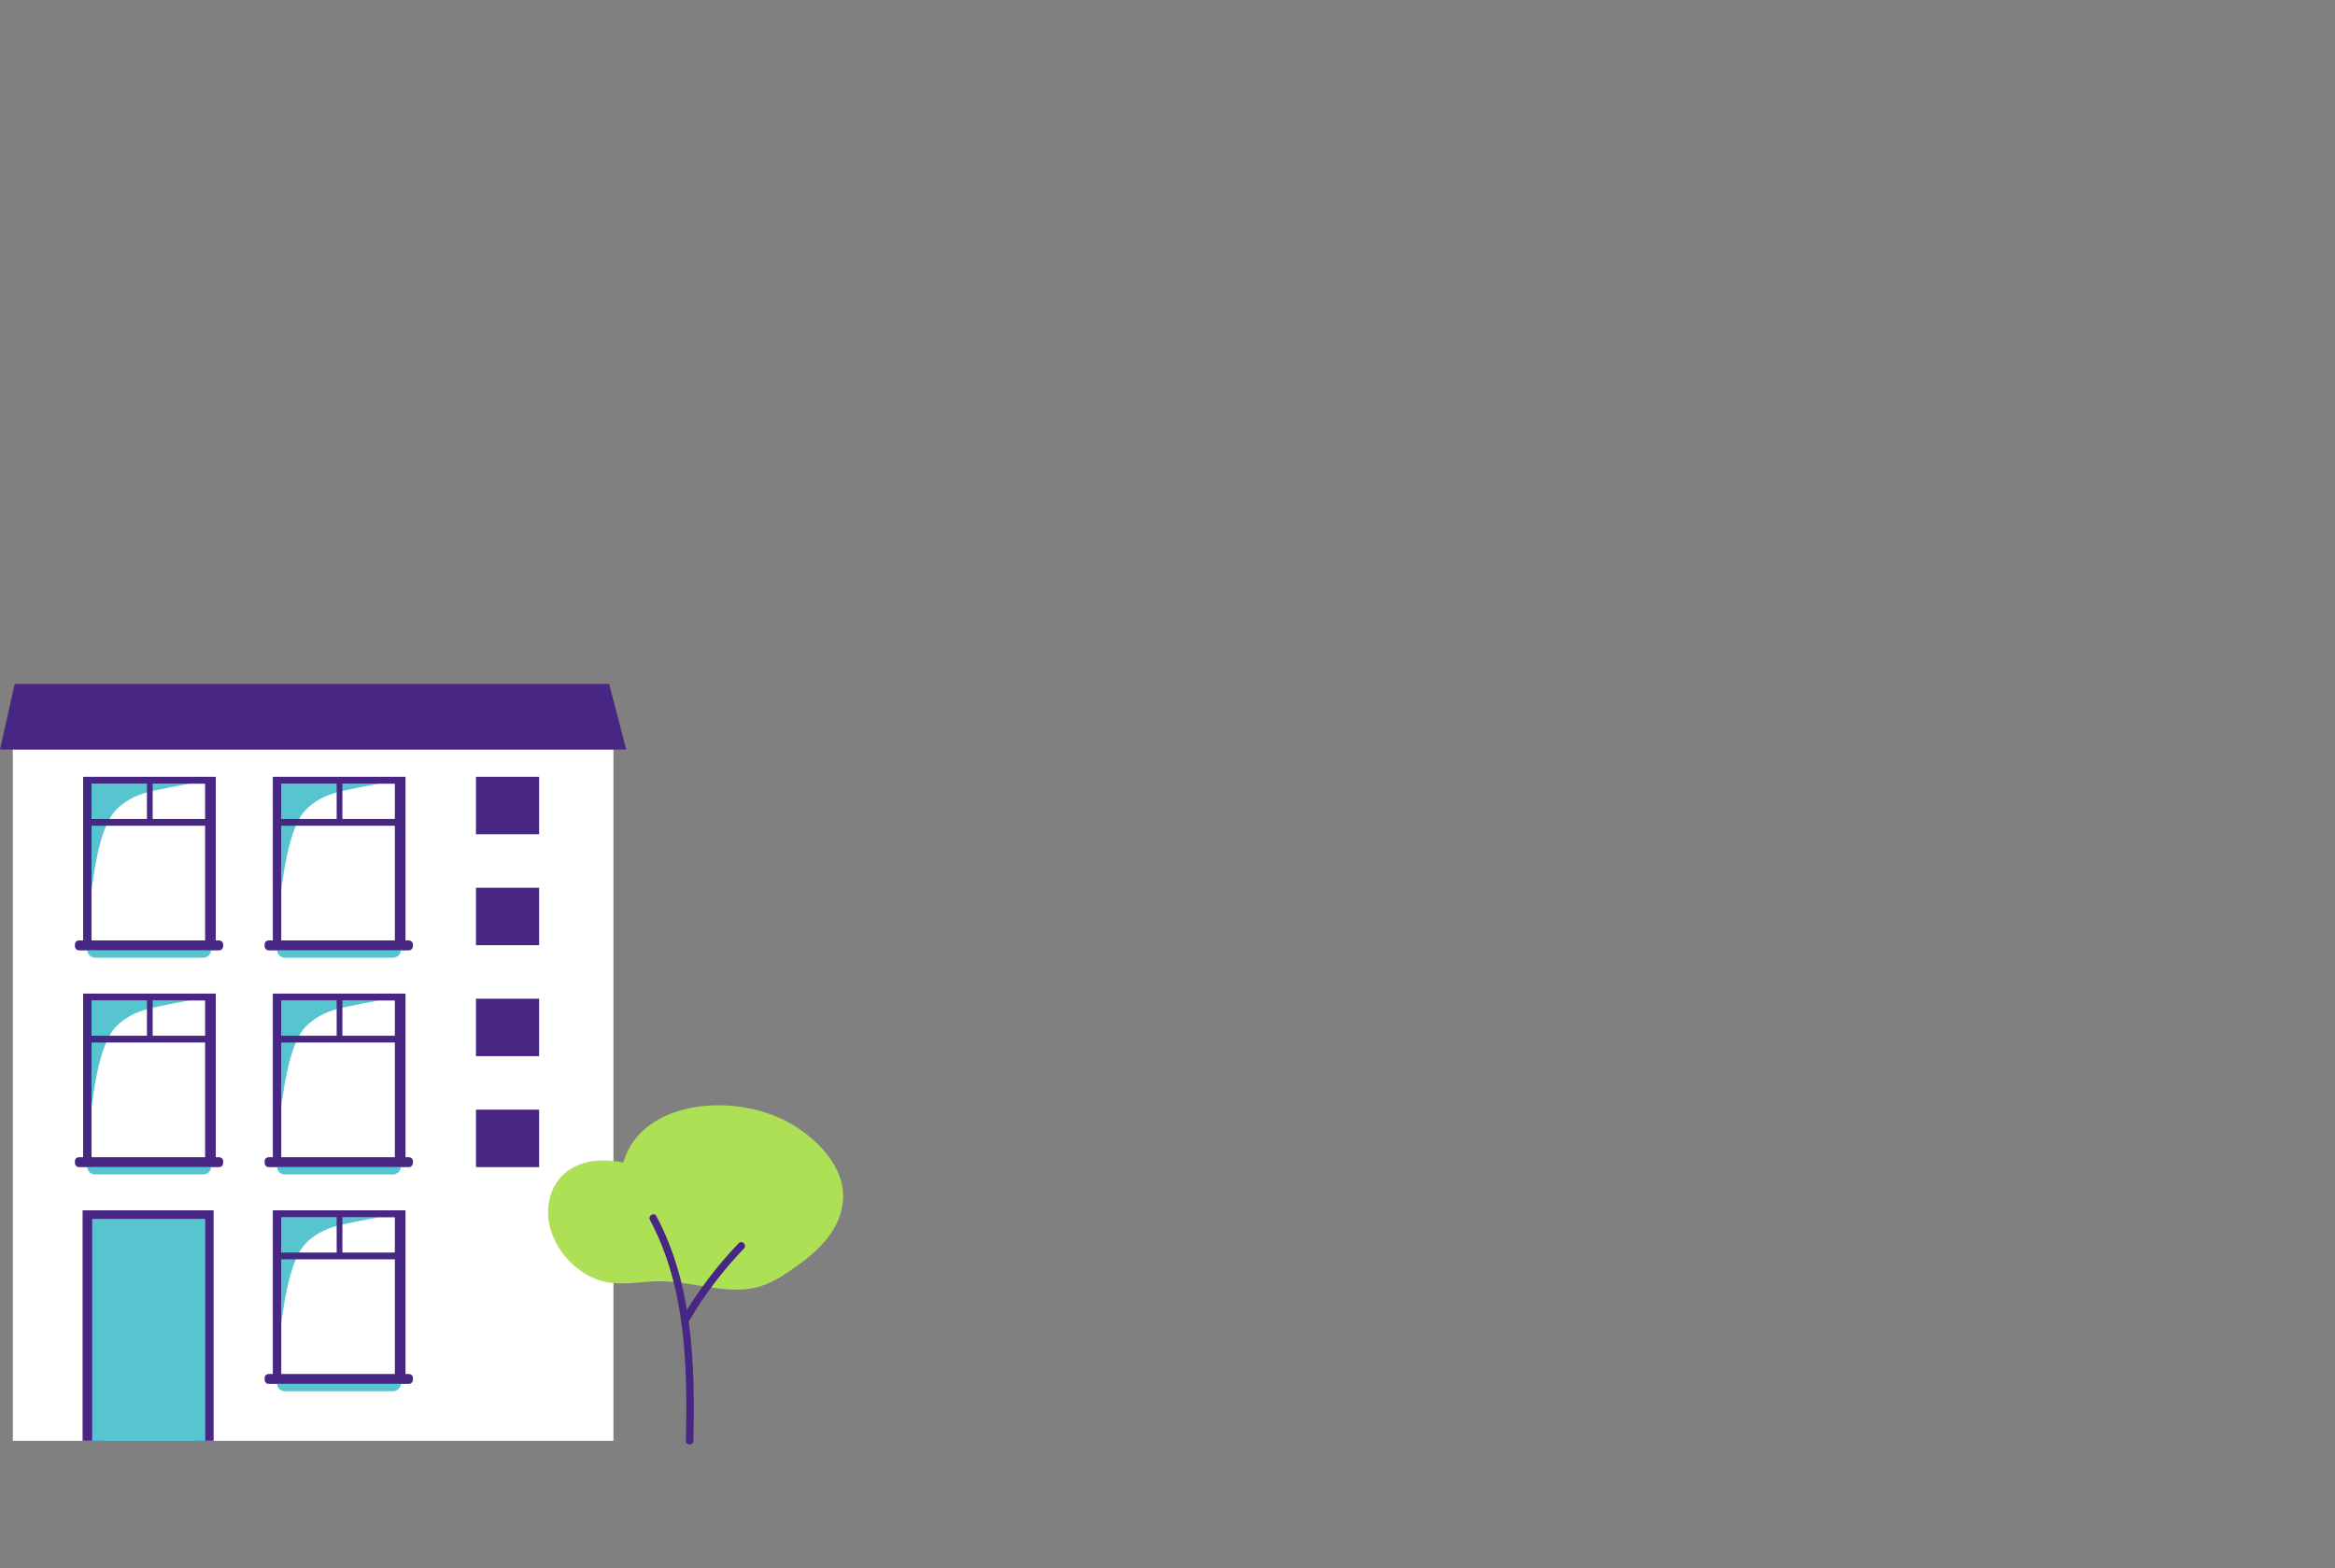<svg width="396" height="266" viewBox="0 0 396 266" fill="none" xmlns="http://www.w3.org/2000/svg">
<rect x="0" y="0" width="396" height="266" fill="#808080" stroke="none"/>
<g clip-path="url(#clip0_2553_7004)">
<path d="M104.037 127.121H2.175V244.382H104.037V127.121Z" fill="white"/>
<path d="M103.297 116H2.491L0 127.122H106.204L103.297 116Z" fill="#482683"/>
<path d="M36.229 244.379H14.009V205.291H36.229V244.379Z" fill="#482683"/>
<path d="M34.807 244.379H15.635V206.74H34.807V243.764" fill="#56C5D0"/>
<path d="M33.135 208.587H17.416V244.379H33.135V208.587Z" fill="#56C5D0"/>
<path d="M24.424 169.699H32.127C32.127 169.699 26.436 170.675 24.424 171.315C22.035 172.072 20.393 173.244 19.299 174.563C16.553 177.872 15.674 187.15 15.526 187.584V175.677V169.699H24.424Z" fill="#56C5D0"/>
<path d="M16.171 199.208H34.426C35.176 199.208 35.787 198.648 35.787 197.959H14.809C14.809 198.648 15.418 199.208 16.171 199.208Z" fill="#56C5D0"/>
<path d="M37.153 196.277H36.596V168.523H14.095V196.277H13.403C13.02 196.277 12.708 196.564 12.708 196.915V197.32C12.708 197.372 12.714 197.427 12.727 197.475C12.727 197.469 12.734 197.462 12.737 197.456C12.805 197.742 13.072 197.961 13.403 197.961H37.153C37.484 197.961 37.748 197.742 37.819 197.459C37.819 197.465 37.826 197.472 37.829 197.478C37.842 197.43 37.848 197.378 37.848 197.324V196.918C37.848 196.567 37.536 196.281 37.153 196.281V196.277ZM25.89 169.698H34.787V175.676H25.89V169.698ZM15.525 169.698H24.921V175.676H15.525V169.698ZM15.525 176.825H34.787V196.277H15.525V176.825Z" fill="#482683"/>
<path d="M24.424 132.931H32.127C32.127 132.931 26.436 133.907 24.424 134.547C22.035 135.304 20.393 136.475 19.299 137.795C16.553 141.104 15.674 150.381 15.526 150.816V138.909V132.931H24.424Z" fill="#56C5D0"/>
<path d="M16.171 162.443H34.426C35.176 162.443 35.787 161.882 35.787 161.194H14.809C14.809 161.882 15.418 162.443 16.171 162.443Z" fill="#56C5D0"/>
<path d="M37.153 159.511H36.596V131.757H14.095V159.511H13.403C13.02 159.511 12.708 159.797 12.708 160.148V160.554C12.708 160.605 12.714 160.66 12.727 160.708C12.727 160.702 12.734 160.695 12.737 160.689C12.805 160.976 13.072 161.194 13.403 161.194H37.153C37.484 161.194 37.748 160.976 37.819 160.692C37.819 160.699 37.826 160.705 37.829 160.712C37.842 160.663 37.848 160.612 37.848 160.557V160.151C37.848 159.801 37.536 159.514 37.153 159.514V159.511ZM25.89 132.932H34.787V138.909H25.89V132.932ZM15.525 132.932H24.921V138.909H15.525V132.932ZM15.525 140.059H34.787V159.511H15.525V140.059Z" fill="#482683"/>
<path d="M56.596 169.699H64.299C64.299 169.699 58.608 170.675 56.596 171.315C54.208 172.072 52.566 173.244 51.471 174.563C48.726 177.872 47.847 187.15 47.699 187.584V175.677V169.699H56.596Z" fill="#56C5D0"/>
<path d="M48.35 199.208H66.605C67.355 199.208 67.966 198.648 67.966 197.959H46.988C46.988 198.648 47.597 199.208 48.35 199.208Z" fill="#56C5D0"/>
<path d="M69.329 196.277H68.772V168.523H46.271V196.277H45.579C45.196 196.277 44.884 196.564 44.884 196.915V197.32C44.884 197.372 44.89 197.427 44.903 197.475C44.903 197.469 44.91 197.462 44.913 197.456C44.98 197.742 45.248 197.961 45.579 197.961H69.329C69.66 197.961 69.924 197.742 69.995 197.459C69.995 197.465 70.001 197.472 70.005 197.478C70.018 197.43 70.024 197.378 70.024 197.324V196.918C70.024 196.567 69.712 196.281 69.329 196.281V196.277ZM58.066 169.698H66.963V175.676H58.066V169.698ZM47.7 169.698H57.097V175.676H47.7V169.698ZM47.7 176.825H66.963V196.277H47.7V176.825Z" fill="#482683"/>
<path d="M56.596 206.466H64.299C64.299 206.466 58.608 207.441 56.596 208.082C54.208 208.838 52.566 210.01 51.471 211.33C48.726 214.639 47.847 223.916 47.699 224.351V212.444V206.466H56.596Z" fill="#56C5D0"/>
<path d="M48.35 235.975H66.605C67.355 235.975 67.966 235.415 67.966 234.726H46.988C46.988 235.415 47.597 235.975 48.35 235.975Z" fill="#56C5D0"/>
<path d="M69.329 233.045H68.772V205.291H46.271V233.045H45.579C45.196 233.045 44.884 233.332 44.884 233.682V234.088C44.884 234.14 44.89 234.194 44.903 234.243C44.903 234.236 44.91 234.23 44.913 234.223C44.98 234.51 45.248 234.729 45.579 234.729H69.329C69.66 234.729 69.924 234.51 69.995 234.226C69.995 234.233 70.001 234.239 70.005 234.246C70.018 234.197 70.024 234.146 70.024 234.091V233.686C70.024 233.335 69.712 233.048 69.329 233.048V233.045ZM58.066 206.466H66.963V212.444H58.066V206.466ZM47.7 206.466H57.097V212.444H47.7V206.466ZM47.7 213.593H66.963V233.045H47.7V213.593Z" fill="#482683"/>
<path d="M56.596 132.931H64.299C64.299 132.931 58.608 133.907 56.596 134.547C54.208 135.304 52.566 136.475 51.471 137.795C48.726 141.104 47.847 150.381 47.699 150.816V138.909V132.931H56.596Z" fill="#56C5D0"/>
<path d="M48.35 162.443H66.605C67.355 162.443 67.966 161.882 67.966 161.194H46.988C46.988 161.882 47.597 162.443 48.35 162.443Z" fill="#56C5D0"/>
<path d="M69.329 159.511H68.772V131.757H46.271V159.511H45.579C45.196 159.511 44.884 159.797 44.884 160.148V160.554C44.884 160.605 44.89 160.66 44.903 160.708C44.903 160.702 44.91 160.695 44.913 160.689C44.98 160.976 45.248 161.194 45.579 161.194H69.329C69.66 161.194 69.924 160.976 69.995 160.692C69.995 160.699 70.001 160.705 70.005 160.712C70.018 160.663 70.024 160.612 70.024 160.557V160.151C70.024 159.801 69.712 159.514 69.329 159.514V159.511ZM58.066 132.932H66.963V138.909H58.066V132.932ZM47.7 132.932H57.097V138.909H47.7V132.932ZM47.7 140.059H66.963V159.511H47.7V140.059Z" fill="#482683"/>
<path d="M91.432 131.757H80.723V141.501H91.432V131.757Z" fill="#482683"/>
<path d="M91.432 150.575H80.723V160.319H91.432V150.575Z" fill="#482683"/>
<path d="M91.432 169.393H80.723V179.137H91.432V169.393Z" fill="#482683"/>
<path d="M91.432 188.214H80.723V197.958H91.432V188.214Z" fill="#482683"/>
<path d="M105.715 197.18C97.149 195.471 92.99 200.196 92.951 205.562C92.913 210.928 97.516 216.629 103.294 217.534C106.13 217.978 108.914 217.334 111.744 217.315C117.364 217.279 123.294 219.713 128.563 218.29C130.646 217.727 132.445 216.597 134.158 215.419C136.524 213.79 138.812 212.02 140.505 209.779C142.195 207.536 143.254 204.764 142.945 201.889C142.479 197.547 138.98 193.678 134.978 191.109C125.338 184.922 108.724 186.413 105.715 197.18Z" fill="#ADE055"/>
<path d="M110.224 206.908C116.34 218.38 116.601 231.687 116.327 244.383C116.311 245.197 117.573 245.197 117.592 244.383C117.872 231.455 117.544 217.949 111.318 206.27C110.935 205.552 109.844 206.19 110.227 206.908H110.224Z" fill="#482683"/>
<path d="M116.853 224.046C119.479 219.591 122.595 215.48 126.181 211.753C126.745 211.167 125.853 210.272 125.286 210.858C121.63 214.663 118.44 218.86 115.761 223.405C115.346 224.107 116.441 224.744 116.853 224.043V224.046Z" fill="#482683"/>
</g>
<defs>
<clipPath id="clip0_2553_7004">
<rect width="143" height="128.991" fill="white" transform="translate(0 116)"/>
</clipPath>
</defs>
</svg>
